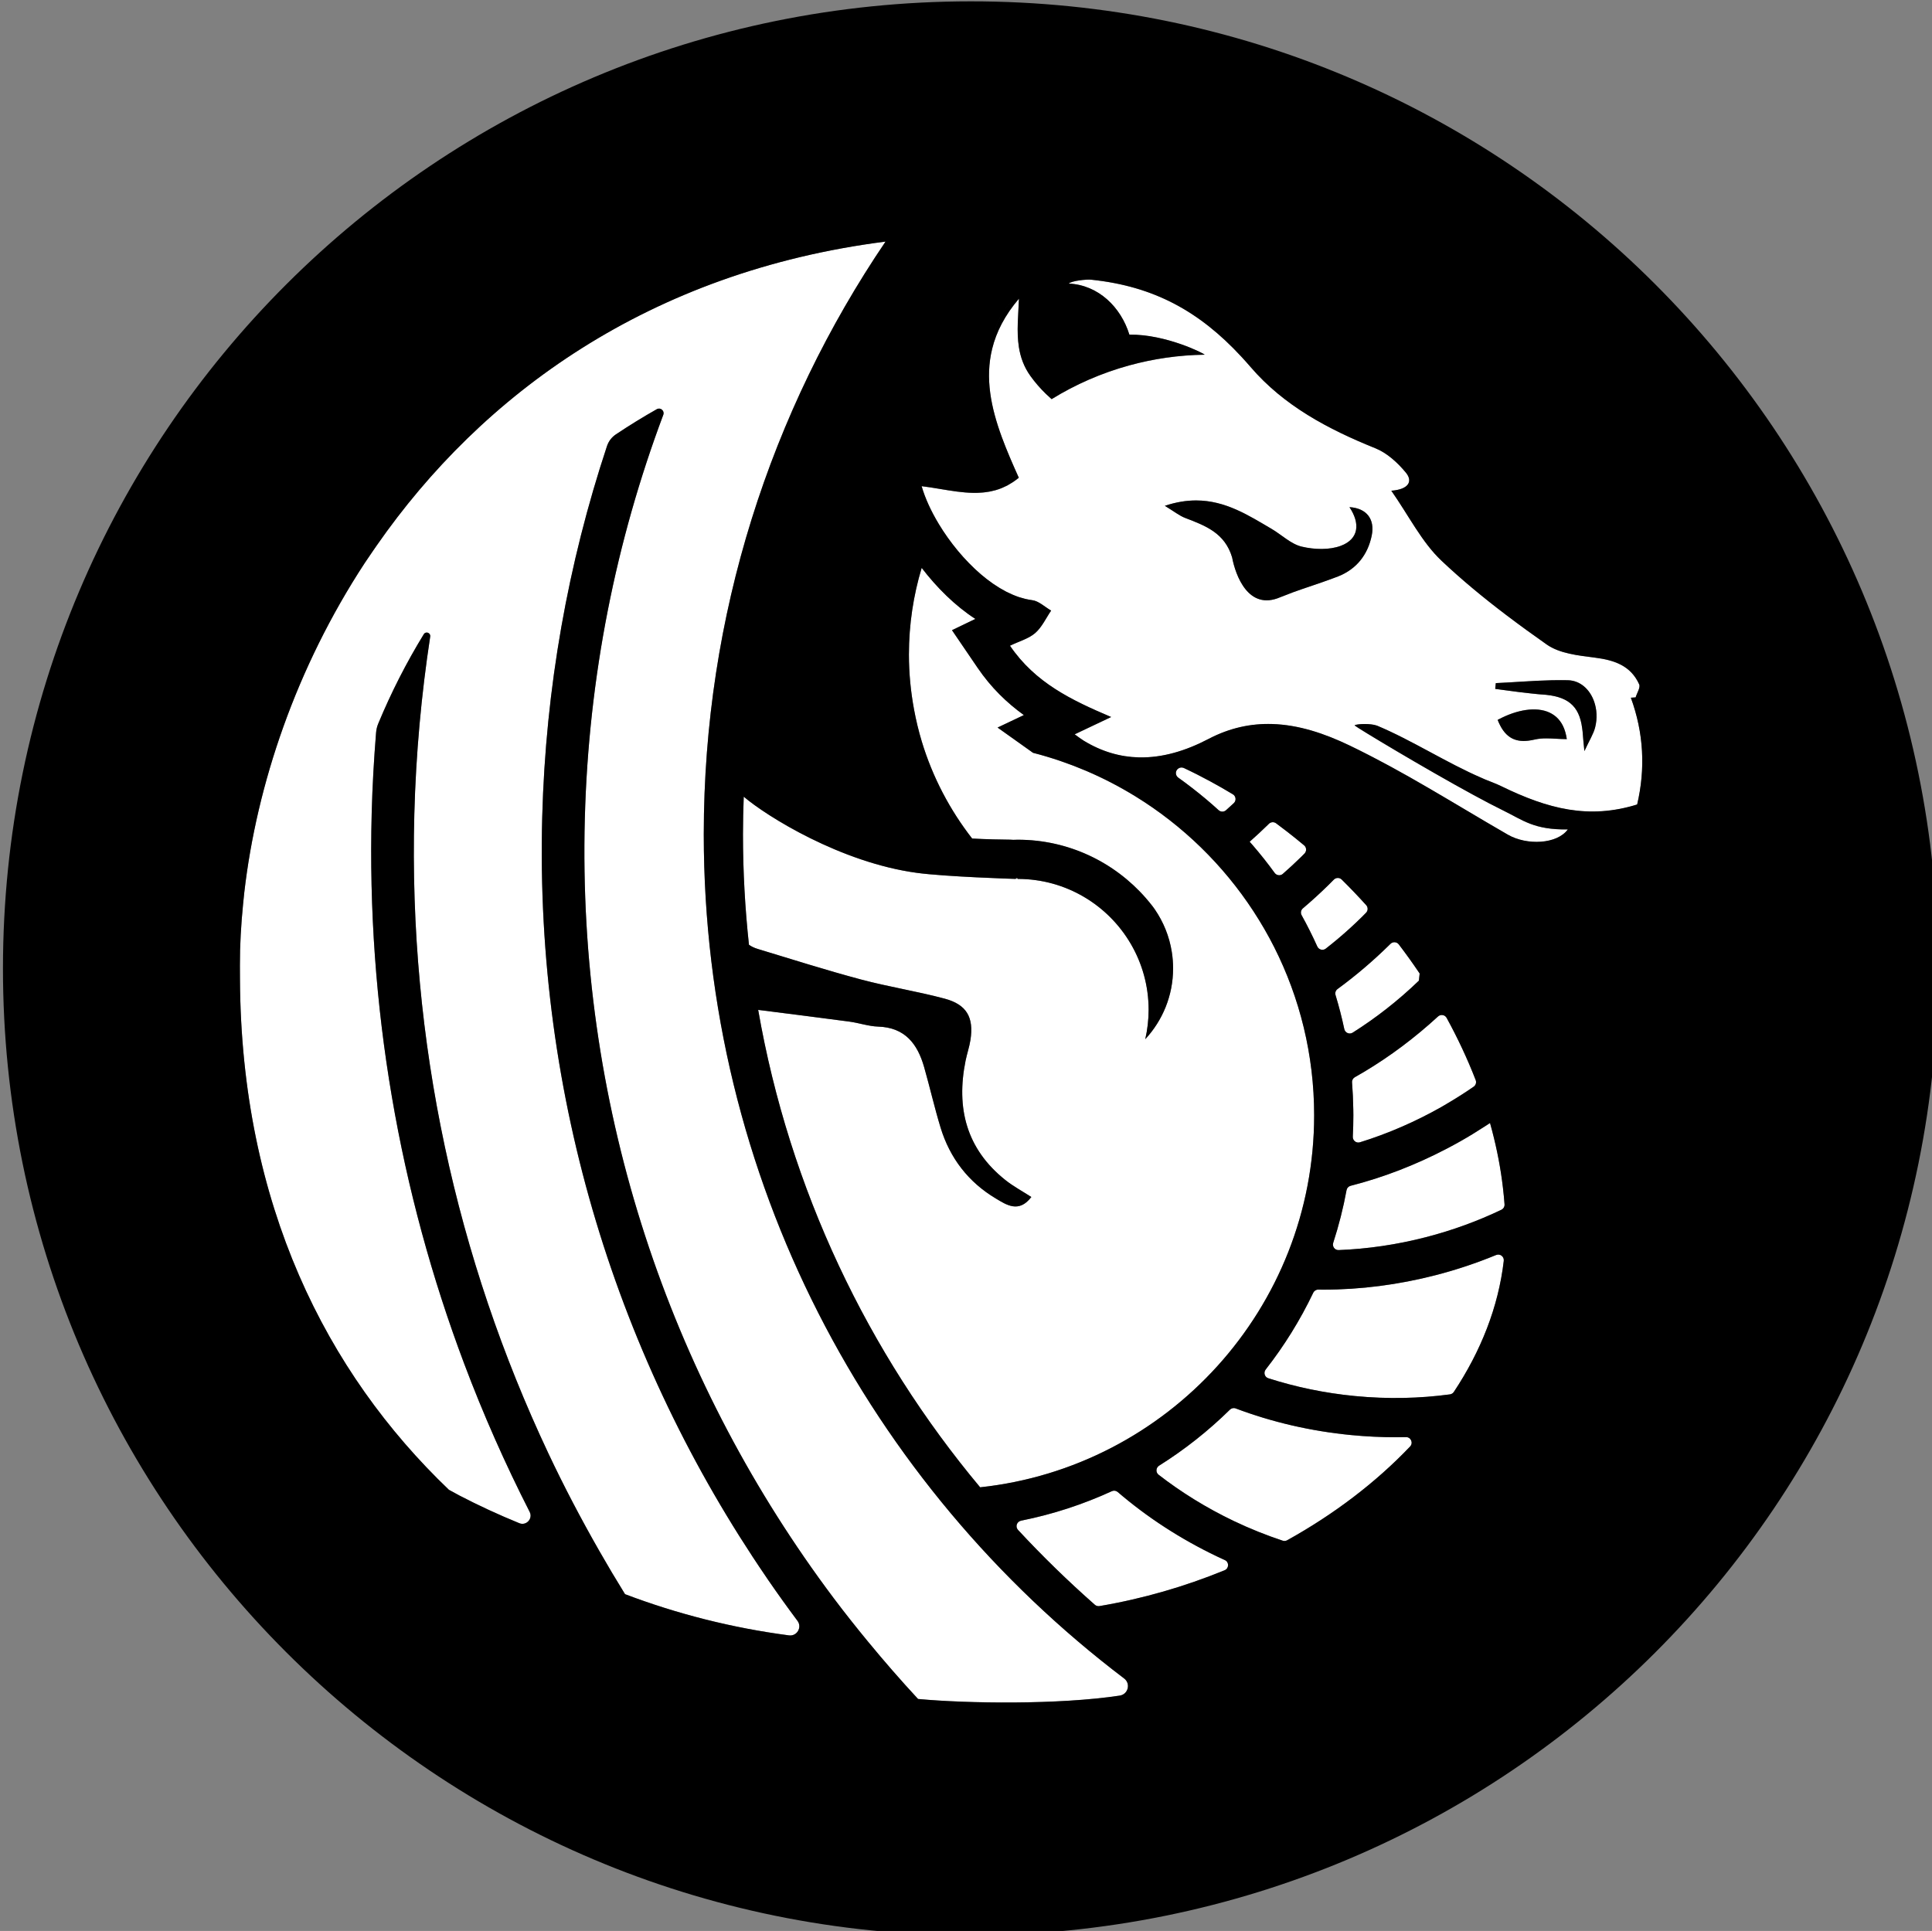 <?xml version="1.0" encoding="UTF-8" standalone="no"?>
<!-- Created with Inkscape (http://www.inkscape.org/) -->

<svg
   xmlns:dc="http://purl.org/dc/elements/1.1/"
   xmlns:cc="http://creativecommons.org/ns#"
   xmlns:rdf="http://www.w3.org/1999/02/22-rdf-syntax-ns#"
   xmlns:svg="http://www.w3.org/2000/svg"
   xmlns="http://www.w3.org/2000/svg"
   xmlns:sodipodi="http://sodipodi.sourceforge.net/DTD/sodipodi-0.dtd"
   xmlns:inkscape="http://www.inkscape.org/namespaces/inkscape"
   width="44.815mm"
   height="44.796mm"
   viewBox="0 0 44.815 44.796"
   version="1.1"
   id="svg3917"
   inkscape:version="0.92.1 r15371"
   sodipodi:docname="draco-favicon-src.svg">
  <rect x="0" y="0" width="44.815" height="44.796" fill="#808080" stroke="none"/>
  <defs
     id="defs3911" />
  <sodipodi:namedview
     id="base"
     pagecolor="#ffffff"
     bordercolor="#666666"
     borderopacity="1.0"
     inkscape:pageopacity="0.0"
     inkscape:pageshadow="2"
     inkscape:zoom="1"
     inkscape:cx="-25.0293"
     inkscape:cy="135.64829"
     inkscape:document-units="mm"
     inkscape:current-layer="layer1"
     showgrid="false"
     fit-margin-top="0"
     fit-margin-left="0"
     fit-margin-right="0"
     fit-margin-bottom="0"
     inkscape:window-width="2560"
     inkscape:window-height="1379"
     inkscape:window-x="0"
     inkscape:window-y="37"
     inkscape:window-maximized="1" />
  <g
     inkscape:label="Layer 1"
     inkscape:groupmode="layer"
     id="layer1"
     transform="translate(-82.593,-126.102)">
    <g
       transform="matrix(0.265,0,0,0.265,38.765,106.453)"
       id="g97"
       inkscape:export-xdpi="90"
       inkscape:export-ydpi="90">
      <g
         id="g83">
        <path
           d="m 226.991,147.178 c 0,-19.207 5.871,-37.068 15.911,-51.884 -20.691,2.636 -35.34,13.381 -44.535,26.598 -0.122,0.175 -0.244,0.351 -0.364,0.527 -0.234,0.333 -0.458,0.673 -0.686,1.01 -6.002,9.166 -9.456,19.382 -10.547,28.851 -0.036,0.333 -0.072,0.667 -0.103,1.002 -0.044,0.45 -0.086,0.9 -0.12,1.346 -0.068,0.914 -0.121,1.822 -0.145,2.717 -10e-4,0.03 0,0.059 0,0.09 -0.021,0.829 -0.014,1.639 -0.009,2.451 0.106,19.717 7.574,34.428 18.287,44.678 0.305,0.165 0.606,0.338 0.914,0.499 1.704,0.888 3.457,1.695 5.25,2.427 0.612,0.25 1.209,-0.399 0.909,-0.987 -2.145,-4.207 -4.066,-8.544 -5.742,-13 -5.633,-14.974 -8.533,-31.25 -8.087,-48.203 0.062,-2.354 0.195,-4.69 0.383,-7.01 0.022,-0.277 0.087,-0.549 0.194,-0.806 1.129,-2.72 2.461,-5.333 3.982,-7.817 0.174,-0.285 0.613,-0.124 0.562,0.206 -0.776,5.079 -1.25,10.258 -1.389,15.525 -0.527,19.98 3.732,38.994 11.72,55.95 1.375,2.919 2.873,5.769 4.466,8.559 0.73,1.28 1.483,2.545 2.257,3.796 4.554,1.729 9.359,2.953 14.35,3.608 0.701,0.092 1.17,-0.707 0.746,-1.273 -0.873,-1.167 -1.722,-2.352 -2.549,-3.554 -0.062,-0.089 -0.12,-0.18 -0.182,-0.27 -12.935,-18.918 -20.262,-41.914 -19.614,-66.523 0.299,-11.336 2.271,-22.242 5.668,-32.489 0.138,-0.418 0.413,-0.781 0.779,-1.027 1.165,-0.78 2.36,-1.516 3.583,-2.208 0.325,-0.184 0.7,0.142 0.569,0.492 -4.133,11.029 -6.541,22.911 -6.868,35.33 -0.652,24.733 7.023,47.786 20.466,66.471 0.438,0.608 0.88,1.211 1.33,1.809 0.967,1.288 1.97,2.548 2.992,3.791 1.411,1.715 2.868,3.39 4.379,5.016 4.304,0.404 12.331,0.513 17.654,-0.295 0.735,-0.112 0.98,-1.049 0.387,-1.498 -22.34,-16.944 -36.798,-43.766 -36.798,-73.905 z"
           id="path53"
           inkscape:connector-curvature="0"
           style="fill:#ffffff" />
        <path
           d="m 282.834,151.145 c -0.192,-0.19 -0.503,-0.184 -0.692,0.009 -0.153,0.157 -0.307,0.312 -0.464,0.466 -0.729,0.716 -1.477,1.398 -2.243,2.046 -0.176,0.149 -0.222,0.399 -0.109,0.602 0.244,0.44 0.479,0.886 0.705,1.337 0.231,0.46 0.453,0.926 0.665,1.397 0.13,0.288 0.493,0.385 0.742,0.191 0.72,-0.562 1.428,-1.155 2.12,-1.787 0.338,-0.308 0.673,-0.624 1.003,-0.949 0.137,-0.134 0.271,-0.27 0.403,-0.406 0.179,-0.183 0.184,-0.476 0.013,-0.666 -0.693,-0.765 -1.408,-1.513 -2.143,-2.24 z"
           id="path55"
           inkscape:connector-curvature="0"
           style="fill:#ffffff" />
        <path
           d="m 278.05,146.95 c -0.318,-0.247 -0.639,-0.49 -0.962,-0.729 -0.194,-0.144 -0.464,-0.12 -0.635,0.051 -0.021,0.021 -0.042,0.042 -0.063,0.062 -0.528,0.519 -1.068,1.018 -1.616,1.502 0.089,0.1 0.179,0.2 0.266,0.301 0.675,0.781 1.317,1.591 1.924,2.428 0.168,0.231 0.497,0.274 0.712,0.086 0.541,-0.473 1.074,-0.966 1.597,-1.479 0.102,-0.1 0.202,-0.201 0.301,-0.302 0.199,-0.203 0.187,-0.534 -0.031,-0.716 -0.491,-0.411 -0.989,-0.812 -1.493,-1.204 z"
           id="path57"
           inkscape:connector-curvature="0"
           style="fill:#ffffff" />
        <path
           d="m 296.346,184.015 c -1.691,0.697 -3.454,1.29 -5.275,1.76 -3.271,0.844 -6.584,1.272 -9.849,1.272 -0.145,0 -0.29,-0.002 -0.434,-0.005 -0.19,-0.004 -0.364,0.104 -0.446,0.276 -1.144,2.397 -2.544,4.649 -4.164,6.721 -0.208,0.266 -0.095,0.66 0.226,0.763 2.377,0.763 4.924,1.301 7.593,1.559 2.869,0.278 5.661,0.211 8.306,-0.145 0.141,-0.019 0.267,-0.098 0.345,-0.216 2.355,-3.551 3.899,-7.424 4.37,-11.475 0.043,-0.373 -0.326,-0.653 -0.672,-0.51 z"
           id="path59"
           inkscape:connector-curvature="0"
           style="fill:#ffffff" />
        <path
           d="m 296.001,173.148 c -0.06,-0.23 -0.123,-0.46 -0.187,-0.689 -0.145,0.097 -0.293,0.192 -0.44,0.287 -0.703,0.457 -1.422,0.899 -2.161,1.316 -0.4,0.226 -0.802,0.443 -1.206,0.654 -2.731,1.427 -5.553,2.513 -8.398,3.24 -0.182,0.047 -0.319,0.194 -0.353,0.379 -0.289,1.574 -0.681,3.113 -1.167,4.609 -0.104,0.321 0.136,0.652 0.473,0.639 2.489,-0.097 5.06,-0.463 7.649,-1.132 2.342,-0.605 4.549,-1.419 6.597,-2.397 0.181,-0.086 0.291,-0.276 0.276,-0.476 -0.036,-0.487 -0.084,-0.973 -0.141,-1.46 -0.193,-1.661 -0.511,-3.321 -0.942,-4.97 z"
           id="path61"
           inkscape:connector-curvature="0"
           style="fill:#ffffff" />
        <path
           d="m 287.828,156.822 c -0.179,-0.234 -0.524,-0.254 -0.731,-0.045 -0.044,0.044 -0.087,0.088 -0.132,0.131 -0.688,0.675 -1.393,1.319 -2.113,1.934 -0.778,0.665 -1.573,1.294 -2.383,1.886 -0.166,0.121 -0.236,0.332 -0.176,0.529 0.296,0.974 0.552,1.966 0.766,2.973 0.07,0.331 0.446,0.498 0.732,0.318 2.012,-1.269 3.965,-2.786 5.798,-4.552 0.025,-0.235 0.042,-0.39 0.067,-0.625 -0.026,-0.039 -0.053,-0.079 -0.079,-0.118 -0.558,-0.824 -1.142,-1.635 -1.749,-2.431 z"
           id="path63"
           inkscape:connector-curvature="0"
           style="fill:#ffffff" />
        <path
           d="m 288.451,199.955 c -0.29,0.008 -0.581,0.012 -0.873,0.012 -1.294,0 -2.61,-0.064 -3.911,-0.19 -3.546,-0.343 -6.957,-1.141 -10.113,-2.332 -0.176,-0.067 -0.373,-0.025 -0.507,0.107 -1.877,1.849 -3.955,3.495 -6.198,4.902 -0.286,0.179 -0.314,0.587 -0.047,0.794 1.972,1.529 4.179,2.903 6.597,4.058 1.413,0.675 2.84,1.243 4.266,1.716 0.13,0.043 0.274,0.03 0.395,-0.037 4.083,-2.267 7.752,-5.049 10.758,-8.208 0.299,-0.315 0.068,-0.833 -0.367,-0.822 z"
           id="path65"
           inkscape:connector-curvature="0"
           style="fill:#ffffff" />
        <polygon
           points=""
           id="polygon67"
           style="fill:#ffffff" />
        <path
           d="m 272.603,210.722 c -0.228,-0.103 -0.456,-0.209 -0.683,-0.317 -3.211,-1.533 -6.139,-3.447 -8.695,-5.642 -0.143,-0.123 -0.342,-0.151 -0.513,-0.072 -2.508,1.152 -5.169,2.026 -7.945,2.581 -0.374,0.075 -0.529,0.528 -0.269,0.808 2.129,2.296 4.374,4.481 6.723,6.552 0.111,0.098 0.262,0.141 0.409,0.117 3.761,-0.635 7.453,-1.703 10.951,-3.135 0.394,-0.163 0.411,-0.716 0.022,-0.892 z"
           id="path69"
           inkscape:connector-curvature="0"
           style="fill:#ffffff" />
        <path
           d="m 284.428,174.147 c 1.225,-0.38 2.453,-0.834 3.674,-1.367 1.15,-0.502 2.294,-1.068 3.423,-1.706 0.154,-0.087 0.303,-0.179 0.455,-0.268 0.83,-0.485 1.632,-0.994 2.403,-1.527 0.185,-0.128 0.259,-0.369 0.177,-0.579 -0.717,-1.85 -1.57,-3.67 -2.543,-5.446 -0.152,-0.277 -0.524,-0.333 -0.756,-0.119 -2.033,1.87 -4.203,3.491 -6.456,4.838 -0.273,0.163 -0.547,0.321 -0.823,0.476 -0.165,0.092 -0.259,0.27 -0.244,0.458 0.062,0.782 0.098,1.57 0.109,2.365 0.002,0.169 0.006,0.339 0.006,0.509 0,0.628 -0.017,1.251 -0.049,1.871 -0.018,0.337 0.301,0.595 0.624,0.495 z"
           id="path71"
           inkscape:connector-curvature="0"
           style="fill:#ffffff" />
        <path
           d="m 272.056,145.071 c 0.183,0.168 0.463,0.173 0.648,0.008 0.23,-0.205 0.458,-0.413 0.685,-0.625 0.233,-0.218 0.192,-0.603 -0.081,-0.769 -0.651,-0.394 -1.309,-0.77 -1.973,-1.13 -0.764,-0.415 -1.536,-0.807 -2.316,-1.173 -0.167,-0.078 -0.365,-0.056 -0.509,0.058 -0.003,0.002 -0.005,0.004 -0.008,0.006 -0.256,0.202 -0.243,0.59 0.023,0.779 0.421,0.298 0.833,0.608 1.241,0.924 0.788,0.61 1.554,1.25 2.29,1.922 z"
           id="path73"
           inkscape:connector-curvature="0"
           style="fill:#ffffff" />
        <path
           d="m 246.066,123.862 c -0.724,2.402 -1.117,4.947 -1.117,7.585 0,1.64 0.158,3.242 0.446,4.799 0.177,0.958 0.403,1.899 0.681,2.818 v 0 c 0.944,3.117 2.454,5.985 4.408,8.492 0.609,0.032 1.234,0.057 1.874,0.073 0.479,0.013 0.964,0.022 1.461,0.026 0.089,0.001 0.177,0.007 0.264,0.014 0.131,-0.003 0.261,-0.01 0.392,-0.01 4.463,0 8.471,1.977 11.202,5.098 0.217,0.248 0.427,0.503 0.628,0.765 0.059,0.08 0.116,0.161 0.172,0.242 0.751,1.094 1.27,2.36 1.484,3.727 0.073,0.465 0.112,0.941 0.112,1.427 0,2.397 -0.926,4.576 -2.437,6.205 0.19,-0.828 0.294,-1.69 0.294,-2.576 0,-2.098 -0.567,-4.062 -1.551,-5.753 -1.984,-3.409 -5.675,-5.703 -9.905,-5.703 -0.075,0 -0.15,0.004 -0.225,0.006 0.004,-0.002 0.008,-0.004 0.012,-0.007 -0.157,-0.001 -6.121,-0.192 -8.607,-0.528 -6.688,-0.905 -13.173,-4.969 -15.164,-6.669 -0.04,1.091 -0.067,2.185 -0.067,3.285 0,3.269 0.18,6.497 0.524,9.677 0.21,0.153 0.465,0.275 0.769,0.367 3.002,0.909 5.993,1.861 9.022,2.67 2.423,0.647 4.916,1.032 7.339,1.681 1.933,0.517 2.56,1.644 2.261,3.6 -0.095,0.618 -0.305,1.218 -0.43,1.832 -0.839,4.144 0.068,7.721 3.475,10.441 0.692,0.553 1.487,0.977 2.282,1.491 -1.093,1.448 -2.205,0.67 -3.104,0.135 -2.396,-1.426 -4.028,-3.537 -4.843,-6.215 -0.532,-1.747 -0.937,-3.531 -1.437,-5.288 -0.578,-2.029 -1.668,-3.472 -4.023,-3.549 -0.847,-0.028 -1.682,-0.324 -2.53,-0.438 -2.647,-0.353 -5.3,-0.685 -7.974,-1.025 2.741,15.716 9.602,30.034 19.429,41.794 16.413,-1.763 29.237,-15.696 29.237,-32.57 0,-5.29 -1.262,-10.289 -3.498,-14.717 -0.547,-1.084 -1.156,-2.132 -1.816,-3.143 -2.653,-4.064 -6.185,-7.502 -10.32,-10.05 -1.369,-0.843 -2.803,-1.589 -4.295,-2.227 -0.019,-0.008 -0.037,-0.016 -0.056,-0.024 -0.341,-0.145 -0.685,-0.284 -1.032,-0.418 -0.042,-0.016 -0.084,-0.032 -0.126,-0.048 -0.345,-0.131 -0.692,-0.257 -1.043,-0.377 -0.025,-0.009 -0.05,-0.018 -0.075,-0.026 -0.769,-0.261 -1.551,-0.495 -2.345,-0.699 l -3.106,-2.211 2.302,-1.092 c -1.496,-1.08 -2.869,-2.404 -4.049,-4.138 l -2.243,-3.294 2.045,-0.985 c -1.781,-1.158 -3.382,-2.755 -4.697,-4.47 z"
           id="path75"
           inkscape:connector-curvature="0"
           style="fill:#ffffff" />
        <path
           d="m 308.144,135.232 c 0.209,-0.014 0.209,-0.014 0.418,-0.028 0.115,-0.386 0.436,-0.864 0.311,-1.142 -0.742,-1.646 -2.184,-2.123 -3.885,-2.34 -1.44,-0.183 -3.084,-0.358 -4.207,-1.147 -1.198,-0.842 -2.389,-1.703 -3.559,-2.592 -1.963,-1.49 -3.868,-3.057 -5.65,-4.741 -1.729,-1.633 -2.845,-3.914 -4.395,-6.131 1.481,-0.105 1.918,-0.798 1.28,-1.576 -0.713,-0.869 -1.651,-1.728 -2.673,-2.14 -4.129,-1.662 -8.022,-3.724 -10.933,-7.123 -0.269,-0.314 -0.543,-0.618 -0.82,-0.917 -3.64,-3.927 -7.615,-6.138 -13.085,-6.713 -0.5,-0.053 -1.762,0.099 -2.005,0.335 2.61,0.122 4.569,2.073 5.308,4.471 3.222,-0.043 6.59,1.677 6.586,1.756 -2.279,0.031 -4.485,0.357 -6.588,0.933 -2.427,0.665 -4.714,1.667 -6.805,2.957 -0.168,-0.147 -0.334,-0.299 -0.495,-0.455 -0.485,-0.47 -0.937,-0.986 -1.35,-1.558 -0.587,-0.815 -0.882,-1.668 -1.02,-2.543 -0.217,-1.377 -0.044,-2.809 0.005,-4.24 v 0 c -1.245,1.459 -1.98,2.916 -2.341,4.373 v 10e-4 0 c -0.642,2.59 -0.103,5.18 0.851,7.775 v 0 c 0.1,0.272 0.206,0.545 0.314,0.817 0.031,0.077 0.063,0.155 0.094,0.232 0.08,0.198 0.162,0.397 0.245,0.595 0.037,0.087 0.074,0.175 0.111,0.263 0.085,0.2 0.172,0.399 0.259,0.599 0.032,0.073 0.063,0.146 0.096,0.219 0.118,0.267 0.237,0.535 0.358,0.803 -0.146,0.122 -0.294,0.23 -0.443,0.332 -0.034,0.024 -0.069,0.047 -0.103,0.07 -0.073,0.048 -0.147,0.088 -0.22,0.132 -0.073,0.044 -0.146,0.092 -0.22,0.132 -0.019,0.01 -0.039,0.019 -0.058,0.029 -0.133,0.069 -0.267,0.13 -0.401,0.186 -0.037,0.015 -0.074,0.031 -0.111,0.046 -0.145,0.057 -0.292,0.107 -0.439,0.15 -0.036,0.011 -0.072,0.019 -0.108,0.029 -0.06,0.016 -0.121,0.029 -0.182,0.043 -0.061,0.014 -0.121,0.031 -0.182,0.043 -0.043,0.009 -0.085,0.018 -0.128,0.026 -0.142,0.025 -0.284,0.046 -0.427,0.061 -0.053,0.006 -0.106,0.01 -0.159,0.015 -0.105,0.009 -0.211,0.016 -0.317,0.02 -0.053,0.002 -0.106,0.006 -0.159,0.007 -0.117,0.003 -0.234,0.003 -0.351,10e-4 -0.462,-0.008 -0.928,-0.051 -1.396,-0.111 -1.029,-0.133 -2.069,-0.349 -3.101,-0.473 0.298,1.041 0.821,2.182 1.502,3.311 v 0 c 0.482,0.799 1.044,1.591 1.663,2.337 0.002,0.003 0.004,0.005 0.006,0.008 0.149,0.18 0.302,0.356 0.458,0.53 0.007,0.007 0.013,0.015 0.02,0.022 0,0 0,0 0,0 0.157,0.175 0.317,0.346 0.48,0.513 0.008,0.008 0.015,0.015 0.023,0.023 0.074,0.076 0.15,0.148 0.226,0.222 0.078,0.077 0.156,0.156 0.235,0.231 0,0 0,0 0,0 0.018,0.017 0.036,0.035 0.055,0.053 0,0 0,0 0,0 0.05,0.047 0.101,0.09 0.151,0.136 0.114,0.104 0.228,0.21 0.344,0.309 0.013,0.011 0.027,0.022 0.04,0.034 0,0 0,0 0,0 0,0 -0.001,-10e-4 -0.001,-10e-4 0.004,0.003 0.008,0.006 0.012,0.01 0.147,0.125 0.296,0.246 0.446,0.364 0.03,0.023 0.059,0.047 0.089,0.069 0.166,0.128 0.334,0.251 0.503,0.368 0.017,0.012 0.034,0.022 0.051,0.034 0.152,0.104 0.304,0.202 0.457,0.296 0.037,0.023 0.074,0.046 0.112,0.068 0.144,0.086 0.289,0.167 0.435,0.245 0.024,0.013 0.048,0.028 0.073,0.041 0.016,0.008 0.032,0.015 0.048,0.024 v 0 c 0.021,0.011 0.041,0.019 0.062,0.029 0.134,0.067 0.268,0.131 0.402,0.19 0.042,0.018 0.084,0.037 0.126,0.054 0.17,0.071 0.34,0.137 0.51,0.194 0.011,0.003 0.021,0.006 0.032,0.01 0.16,0.052 0.32,0.096 0.48,0.135 0.043,0.011 0.087,0.021 0.13,0.03 0.17,0.037 0.34,0.07 0.509,0.091 0.581,0.072 1.106,0.596 1.657,0.911 -0.453,0.665 -0.804,1.448 -1.39,1.962 -0.564,0.494 -1.372,0.709 -2.213,1.114 2.216,3.254 5.392,4.768 8.858,6.241 -1.026,0.487 -2.051,0.973 -3.194,1.515 0.328,0.234 0.541,0.405 0.771,0.546 1.609,0.986 3.23,1.435 4.841,1.474 2.071,0.05 4.124,-0.579 6.11,-1.618 1.885,-0.986 3.74,-1.356 5.555,-1.303 2.334,0.068 4.601,0.833 6.784,1.879 0.538,0.258 1.071,0.525 1.602,0.797 0.153,0.078 0.306,0.158 0.459,0.237 0.348,0.181 0.694,0.365 1.04,0.551 0.056,0.03 0.113,0.059 0.169,0.09 0,0 0,0 0.001,0 0.134,0.072 0.268,0.144 0.402,0.217 0,0 0.001,0 0.002,10e-4 0,0 10e-4,0 0.002,0.001 0.513,0.28 1.024,0.563 1.533,0.851 0.109,0.061 0.217,0.124 0.325,0.186 0.416,0.237 0.831,0.475 1.245,0.716 0.173,0.101 0.347,0.201 0.52,0.303 0.383,0.224 0.766,0.448 1.148,0.674 0.141,0.083 0.282,0.166 0.422,0.249 0.33,0.195 0.661,0.391 0.991,0.587 0.091,0.054 0.182,0.108 0.273,0.162 1.238,0.734 2.475,1.468 3.721,2.186 1.663,0.958 4.315,0.838 5.25,-0.461 -2.952,0.046 -3.914,-0.804 -5.628,-1.643 -0.751,-0.368 -1.648,-0.839 -2.615,-1.364 -4.372,-2.377 -10.18,-5.879 -10.421,-6.095 0.06,-0.112 1.059,-0.182 1.689,-0.055 0.105,0.021 0.201,0.046 0.279,0.079 v 0 c 3.067,1.284 6.11,3.268 9.178,4.586 0.003,0.001 0.006,0.003 0.009,0.004 0.083,0.036 0.166,0.076 0.249,0.111 0.474,0.198 0.961,0.367 1.423,0.592 4.123,2.016 7.685,2.919 11.907,1.608 0.732,-3.134 0.574,-6.272 -0.553,-9.352 z m -22.686,-14.193 c -0.343,1.674 -1.331,2.924 -2.921,3.561 -0.172,0.069 -0.348,0.129 -0.522,0.195 -1.135,0.426 -2.298,0.785 -3.437,1.199 -0.13,0.047 -0.258,0.101 -0.387,0.15 -0.249,0.094 -0.499,0.186 -0.745,0.288 v 0 c -2.777,1.196 -3.904,-1.893 -4.207,-3.491 v 0 c -0.638,-2.137 -2.333,-2.773 -4.106,-3.451 l -0.002,-10e-4 c -0.51,-0.195 -0.955,-0.561 -1.781,-1.061 0.994,-0.333 1.907,-0.473 2.758,-0.47 2.555,0.009 4.561,1.299 6.588,2.491 0.886,0.521 1.691,1.328 2.64,1.553 0.544,0.129 1.146,0.207 1.739,0.203 0.593,-0.003 1.177,-0.087 1.688,-0.279 1.571,-0.592 1.705,-1.95 0.747,-3.382 1.499,0.089 2.244,1.048 1.948,2.495 z m 17.076,17.813 c -0.608,0 -1.211,-0.066 -1.792,-0.066 -0.348,0 -0.688,0.025 -1.016,0.102 -0.095,0.022 -0.187,0.041 -0.278,0.058 -0.031,0.006 -0.06,0.009 -0.091,0.014 -0.029,0.005 -0.058,0.009 -0.086,0.013 -0.029,0.004 -0.058,0.009 -0.087,0.013 -0.037,0.005 -0.074,0.007 -0.11,0.011 -0.047,0.004 -0.095,0.008 -0.141,0.011 -0.04,0.002 -0.078,0.003 -0.117,0.004 -0.041,0.001 -0.081,0.001 -0.122,0 -0.041,-0.001 -0.081,-0.003 -0.12,-0.006 -0.035,-0.002 -0.07,-0.006 -0.105,-0.009 -0.042,-0.004 -0.083,-0.01 -0.124,-0.016 -0.029,-0.005 -0.058,-0.011 -0.087,-0.017 -0.022,-0.005 -0.043,-0.01 -0.065,-0.015 -0.022,-0.005 -0.043,-0.009 -0.065,-0.015 -0.022,-0.006 -0.043,-0.013 -0.064,-0.02 -0.048,-0.014 -0.095,-0.029 -0.141,-0.047 -0.003,-10e-4 -0.007,-0.003 -0.01,-0.004 -0.239,-0.094 -0.456,-0.236 -0.652,-0.427 -0.006,-0.006 -0.012,-0.011 -0.018,-0.017 -0.044,-0.044 -0.087,-0.091 -0.13,-0.14 -0.007,-0.009 -0.015,-0.017 -0.022,-0.025 -0.042,-0.05 -0.082,-0.103 -0.122,-0.158 -0.007,-0.009 -0.013,-0.018 -0.02,-0.028 -0.04,-0.057 -0.079,-0.117 -0.117,-0.179 -0.005,-0.007 -0.009,-0.015 -0.014,-0.023 -0.02,-0.033 -0.038,-0.069 -0.057,-0.103 -0.005,-0.008 -0.009,-0.017 -0.014,-0.025 -0.015,-0.027 -0.031,-0.052 -0.045,-0.081 v 0 0 c -0.039,-0.075 -0.076,-0.151 -0.113,-0.232 -0.025,-0.055 -0.048,-0.113 -0.072,-0.171 -0.012,-0.03 -0.025,-0.057 -0.037,-0.087 0.132,-0.072 0.266,-0.138 0.4,-0.202 1.578,-0.761 3.245,-0.984 4.366,-0.317 0.531,0.316 0.939,0.829 1.155,1.583 0.057,0.192 0.103,0.396 0.133,0.621 0,0 0,0 0,0 z m 2.48,-1.017 c -0.148,0.576 -0.491,1.101 -0.937,2.066 v 0 c -0.076,-0.794 -0.117,-1.105 -0.133,-1.418 -0.011,-0.216 -0.038,-0.406 -0.064,-0.599 -0.262,-1.995 -1.301,-2.813 -3.562,-2.943 -0.088,-0.005 -0.181,-0.013 -0.279,-0.023 v 0 c -0.223,-0.016 -0.445,-0.046 -0.667,-0.069 -0.705,-0.073 -1.409,-0.165 -2.112,-0.262 -0.151,-0.021 -0.303,-0.04 -0.454,-0.06 -0.178,-0.024 -0.356,-0.049 -0.534,-0.071 0.017,-0.169 0.034,-0.337 0.051,-0.506 0.338,-0.015 0.675,-0.034 1.013,-0.053 0,0 10e-4,0 10e-4,0 0.477,-0.028 0.955,-0.057 1.432,-0.086 0.336,-0.02 0.673,-0.039 1.009,-0.056 0.099,-0.005 0.197,-0.01 0.296,-0.015 0.379,-0.018 0.757,-0.031 1.136,-0.04 0.073,-0.002 0.146,-0.002 0.219,-0.003 0.402,-0.007 0.803,-0.009 1.205,0.001 1.084,0.026 1.916,0.798 2.291,1.855 0.24,0.682 0.294,1.48 0.089,2.282 z"
           id="path77"
           inkscape:connector-curvature="0"
           style="fill:#ffffff" />
        <path
           d="m 254.337,100.128 c -1.172,1.021 -1.947,2.482 -2.071,4.127 0.124,-1.646 0.898,-3.106 2.071,-4.127 z"
           id="path79"
           inkscape:connector-curvature="0"
           style="fill:#ffffff" />
        <path
           d="m 254.419,151 c -0.052,0.03 -0.105,0.059 -0.157,0.09 0.071,0 0.141,0.001 0.213,0.001 z"
           id="path81"
           inkscape:connector-curvature="0"
           style="fill:#ffffff" />
      </g>
      <g
         id="g95">
        <path
           d="m 302.403,138.231 c -0.216,-0.754 -0.625,-1.267 -1.155,-1.583 -1.122,-0.667 -2.788,-0.444 -4.366,0.317 -0.134,0.065 -0.268,0.13 -0.4,0.202 0.012,0.031 0.025,0.058 0.037,0.087 0.024,0.058 0.047,0.117 0.072,0.171 0.037,0.081 0.074,0.158 0.113,0.232 v 0 0 c 0.015,0.028 0.03,0.054 0.045,0.081 0.005,0.008 0.009,0.017 0.014,0.025 0.019,0.034 0.038,0.07 0.057,0.103 0.004,0.008 0.009,0.016 0.014,0.023 0.038,0.063 0.077,0.122 0.117,0.179 0.007,0.009 0.013,0.019 0.02,0.028 0.04,0.055 0.08,0.108 0.122,0.158 0.007,0.009 0.015,0.017 0.022,0.025 0.042,0.049 0.085,0.096 0.13,0.14 0.006,0.006 0.012,0.011 0.018,0.017 0.197,0.191 0.413,0.333 0.652,0.427 0.004,0.001 0.007,0.003 0.01,0.004 0.046,0.018 0.093,0.032 0.141,0.047 0.021,0.007 0.042,0.014 0.064,0.02 0.021,0.006 0.043,0.01 0.065,0.015 0.022,0.005 0.043,0.01 0.065,0.015 0.029,0.006 0.058,0.012 0.087,0.017 0.041,0.007 0.082,0.012 0.124,0.016 0.035,0.004 0.07,0.007 0.105,0.009 0.04,0.003 0.08,0.005 0.12,0.006 0.04,0.001 0.081,0.001 0.122,0 0.039,-0.001 0.078,-0.001 0.117,-0.004 0.046,-0.003 0.093,-0.007 0.141,-0.011 0.036,-0.004 0.073,-0.006 0.11,-0.011 0.028,-0.003 0.058,-0.008 0.087,-0.013 0.029,-0.004 0.057,-0.008 0.086,-0.013 0.03,-0.005 0.06,-0.009 0.091,-0.014 0.091,-0.017 0.183,-0.036 0.278,-0.058 0.328,-0.077 0.668,-0.102 1.016,-0.102 0.581,-0.001 1.184,0.066 1.792,0.066 v 0 c 0,0 0,-0.001 0,-0.001 -0.032,-0.224 -0.078,-0.428 -0.133,-0.62 z"
           id="path85"
           inkscape:connector-curvature="0" />
        <path
           d="m 250.357,74.265 c -46.825,0.021 -84.679,37.835 -84.709,84.619 -0.03,46.757 37.87,84.686 84.624,84.69 46.965,0.003 84.781,-37.784 84.755,-84.692 -0.026,-46.845 -37.842,-84.638 -84.67,-84.617 z m -8.988,143.598 c -1.022,-1.243 -2.025,-2.503 -2.992,-3.791 -0.45,-0.598 -0.892,-1.202 -1.33,-1.809 -13.443,-18.686 -21.118,-41.738 -20.466,-66.471 0.327,-12.419 2.734,-24.301 6.868,-35.33 0.131,-0.35 -0.244,-0.677 -0.569,-0.492 -1.223,0.693 -2.418,1.429 -3.583,2.208 -0.366,0.245 -0.641,0.608 -0.779,1.027 -3.398,10.247 -5.37,21.153 -5.668,32.489 -0.648,24.609 6.679,47.605 19.614,66.523 0.062,0.089 0.12,0.18 0.182,0.27 0.827,1.202 1.677,2.386 2.549,3.554 0.423,0.566 -0.046,1.365 -0.746,1.273 -4.991,-0.656 -9.796,-1.879 -14.35,-3.608 -0.774,-1.251 -1.527,-2.517 -2.257,-3.796 -1.593,-2.79 -3.091,-5.64 -4.466,-8.559 -7.989,-16.956 -12.247,-35.969 -11.72,-55.95 0.139,-5.267 0.613,-10.447 1.389,-15.525 0.05,-0.33 -0.388,-0.491 -0.562,-0.206 -1.521,2.484 -2.853,5.097 -3.982,7.817 -0.107,0.257 -0.172,0.529 -0.194,0.806 -0.188,2.32 -0.321,4.655 -0.383,7.01 -0.447,16.953 2.454,33.229 8.087,48.203 1.676,4.455 3.597,8.793 5.742,13 0.3,0.589 -0.297,1.237 -0.909,0.987 -1.793,-0.732 -3.545,-1.54 -5.25,-2.427 -0.308,-0.161 -0.608,-0.333 -0.914,-0.499 -10.713,-10.25 -18.181,-24.961 -18.287,-44.678 -0.005,-0.812 -0.011,-1.622 0.009,-2.451 0.001,-0.03 0,-0.059 0,-0.09 0.024,-0.895 0.076,-1.803 0.145,-2.717 0.034,-0.446 0.076,-0.896 0.12,-1.346 0.031,-0.335 0.067,-0.669 0.103,-1.002 1.092,-9.469 4.545,-19.686 10.547,-28.851 0.228,-0.338 0.452,-0.677 0.686,-1.01 0.12,-0.176 0.242,-0.352 0.364,-0.527 9.195,-13.216 23.844,-23.962 44.535,-26.598 -10.04,14.817 -15.911,32.678 -15.911,51.884 0,30.139 14.458,56.961 36.798,73.908 0.593,0.45 0.348,1.386 -0.387,1.498 -5.323,0.808 -13.35,0.699 -17.654,0.295 -1.51,-1.629 -2.968,-3.304 -4.379,-5.019 z m 9.394,-89.533 -2.045,0.985 2.243,3.294 c 1.181,1.734 2.553,3.058 4.049,4.138 l -2.302,1.092 3.106,2.211 c 0.794,0.204 1.575,0.438 2.345,0.699 0.025,0.008 0.05,0.017 0.075,0.026 0.35,0.12 0.698,0.246 1.043,0.377 0.042,0.016 0.084,0.032 0.126,0.048 0.347,0.134 0.691,0.273 1.032,0.418 0.019,0.008 0.037,0.016 0.056,0.024 1.492,0.638 2.926,1.384 4.295,2.227 4.136,2.548 7.667,5.987 10.32,10.05 0.66,1.011 1.269,2.059 1.816,3.143 2.236,4.428 3.498,9.427 3.498,14.717 0,16.874 -12.824,30.807 -29.237,32.57 -9.827,-11.761 -16.688,-26.078 -19.429,-41.794 2.674,0.34 5.327,0.672 7.974,1.025 0.848,0.113 1.683,0.41 2.53,0.438 2.355,0.076 3.445,1.52 4.023,3.549 0.501,1.757 0.906,3.541 1.437,5.288 0.815,2.678 2.447,4.789 4.843,6.215 0.899,0.535 2.01,1.313 3.104,-0.135 -0.795,-0.514 -1.59,-0.938 -2.282,-1.491 -3.407,-2.721 -4.314,-6.298 -3.475,-10.441 0.125,-0.615 0.335,-1.214 0.43,-1.832 0.299,-1.957 -0.328,-3.083 -2.261,-3.6 -2.423,-0.649 -4.916,-1.033 -7.339,-1.681 -3.029,-0.809 -6.02,-1.76 -9.022,-2.67 -0.304,-0.092 -0.558,-0.214 -0.769,-0.367 -0.344,-3.179 -0.524,-6.407 -0.524,-9.677 0,-1.1 0.027,-2.194 0.067,-3.285 1.991,1.701 8.476,5.764 15.164,6.669 2.486,0.336 8.45,0.528 8.607,0.528 0.052,-0.031 0.105,-0.06 0.157,-0.09 l 0.056,0.092 c 4.229,0 7.92,2.293 9.905,5.703 0.984,1.691 1.551,3.655 1.551,5.753 0,0.886 -0.104,1.748 -0.294,2.576 1.511,-1.628 2.437,-3.808 2.437,-6.205 0,-0.485 -0.039,-0.962 -0.112,-1.427 -0.214,-1.367 -0.733,-2.633 -1.484,-3.727 -0.056,-0.082 -0.114,-0.163 -0.172,-0.242 -0.201,-0.262 -0.411,-0.517 -0.628,-0.765 -2.731,-3.121 -6.739,-5.098 -11.202,-5.098 -0.131,0 -0.261,0.007 -0.392,0.01 -0.088,-0.007 -0.176,-0.013 -0.264,-0.014 -0.496,-0.004 -0.981,-0.013 -1.461,-0.026 -0.64,-0.017 -1.264,-0.041 -1.874,-0.073 -1.953,-2.507 -3.464,-5.376 -4.408,-8.492 v 0 c -0.278,-0.919 -0.504,-1.86 -0.681,-2.818 -0.288,-1.557 -0.446,-3.159 -0.446,-4.799 0,-2.638 0.393,-5.183 1.117,-7.585 1.315,1.716 2.916,3.313 4.697,4.469 z m 17.738,13.115 c 0.003,-0.002 0.005,-0.004 0.008,-0.006 0.145,-0.114 0.343,-0.136 0.509,-0.058 0.78,0.366 1.552,0.759 2.316,1.173 0.664,0.36 1.322,0.736 1.973,1.13 0.273,0.166 0.314,0.551 0.081,0.769 -0.227,0.212 -0.455,0.42 -0.685,0.625 -0.185,0.165 -0.465,0.16 -0.648,-0.008 -0.736,-0.673 -1.501,-1.312 -2.29,-1.923 -0.408,-0.316 -0.819,-0.626 -1.241,-0.924 -0.266,-0.187 -0.279,-0.576 -0.023,-0.778 z m 18.464,15.463 c 0.044,-0.043 0.088,-0.087 0.132,-0.131 0.207,-0.209 0.553,-0.189 0.731,0.045 0.607,0.796 1.191,1.607 1.748,2.433 0.027,0.039 0.053,0.079 0.079,0.118 -0.025,0.235 -0.042,0.39 -0.067,0.625 -1.833,1.766 -3.787,3.283 -5.798,4.552 -0.286,0.18 -0.661,0.013 -0.732,-0.318 -0.214,-1.007 -0.47,-1.999 -0.766,-2.973 -0.06,-0.197 0.01,-0.408 0.176,-0.529 0.81,-0.592 1.605,-1.222 2.383,-1.886 0.721,-0.617 1.426,-1.261 2.114,-1.936 z m -20.163,46.341 c -0.266,-0.207 -0.238,-0.615 0.047,-0.794 2.242,-1.407 4.32,-3.053 6.198,-4.902 0.134,-0.132 0.33,-0.174 0.507,-0.107 3.156,1.192 6.567,1.99 10.113,2.332 1.301,0.126 2.617,0.19 3.911,0.19 0.292,0 0.583,-0.004 0.873,-0.012 0.435,-0.011 0.667,0.507 0.367,0.822 -3.006,3.159 -6.675,5.941 -10.758,8.208 -0.121,0.067 -0.264,0.081 -0.395,0.037 -1.427,-0.474 -2.853,-1.042 -4.266,-1.716 -2.418,-1.155 -4.625,-2.529 -6.597,-4.058 z m 5.779,8.364 c -3.498,1.432 -7.19,2.5 -10.951,3.135 -0.147,0.025 -0.297,-0.018 -0.409,-0.117 -2.348,-2.071 -4.594,-4.257 -6.723,-6.552 -0.26,-0.28 -0.105,-0.733 0.269,-0.808 2.775,-0.555 5.437,-1.429 7.945,-2.581 0.171,-0.079 0.37,-0.051 0.513,0.072 2.555,2.195 5.484,4.109 8.695,5.642 0.227,0.108 0.455,0.214 0.683,0.317 0.389,0.177 0.372,0.73 -0.022,0.892 z m 11.416,-15.252 c -2.669,-0.258 -5.215,-0.795 -7.593,-1.559 -0.322,-0.103 -0.434,-0.497 -0.226,-0.763 1.621,-2.072 3.02,-4.324 4.164,-6.721 0.082,-0.172 0.255,-0.28 0.446,-0.276 0.144,0.003 0.288,0.005 0.434,0.005 3.265,0 6.578,-0.428 9.849,-1.272 1.821,-0.47 3.583,-1.063 5.275,-1.76 0.347,-0.143 0.715,0.137 0.672,0.509 -0.471,4.052 -2.015,7.925 -4.37,11.475 -0.078,0.118 -0.204,0.197 -0.345,0.216 -2.645,0.357 -5.437,0.424 -8.306,0.146 z m 12.812,-16.307 c -2.047,0.978 -4.255,1.793 -6.597,2.397 -2.59,0.669 -5.16,1.035 -7.649,1.132 -0.337,0.013 -0.578,-0.318 -0.473,-0.639 0.486,-1.496 0.878,-3.035 1.167,-4.609 0.034,-0.185 0.171,-0.332 0.353,-0.379 2.844,-0.726 5.666,-1.812 8.398,-3.24 0.404,-0.211 0.807,-0.428 1.206,-0.654 0.739,-0.418 1.457,-0.859 2.161,-1.316 0.147,-0.096 0.295,-0.19 0.44,-0.287 0.064,0.229 0.127,0.459 0.187,0.689 0.431,1.649 0.749,3.309 0.943,4.97 0.057,0.487 0.105,0.973 0.141,1.46 0.014,0.199 -0.096,0.389 -0.277,0.476 z m -2.427,-10.774 c -0.771,0.533 -1.573,1.042 -2.403,1.527 -0.152,0.089 -0.301,0.181 -0.455,0.268 -1.129,0.638 -2.273,1.205 -3.423,1.706 -1.221,0.533 -2.448,0.987 -3.674,1.367 -0.323,0.1 -0.642,-0.158 -0.624,-0.496 0.032,-0.62 0.049,-1.243 0.049,-1.871 0,-0.17 -0.004,-0.339 -0.006,-0.509 -0.011,-0.795 -0.048,-1.583 -0.109,-2.365 -0.015,-0.188 0.08,-0.366 0.244,-0.458 0.275,-0.154 0.55,-0.312 0.823,-0.476 2.252,-1.347 4.422,-2.968 6.456,-4.838 0.232,-0.214 0.605,-0.158 0.756,0.119 0.973,1.776 1.826,3.597 2.543,5.446 0.082,0.211 0.009,0.452 -0.177,0.58 z m -9.419,-15.227 c -0.133,0.136 -0.267,0.272 -0.403,0.406 -0.33,0.324 -0.665,0.64 -1.003,0.949 -0.692,0.631 -1.4,1.225 -2.12,1.787 -0.249,0.194 -0.612,0.097 -0.742,-0.191 -0.212,-0.471 -0.434,-0.937 -0.665,-1.397 -0.226,-0.451 -0.461,-0.897 -0.705,-1.337 -0.112,-0.202 -0.067,-0.452 0.109,-0.602 0.765,-0.648 1.514,-1.33 2.243,-2.046 0.157,-0.154 0.311,-0.31 0.464,-0.466 0.189,-0.193 0.499,-0.199 0.692,-0.009 0.735,0.726 1.45,1.474 2.143,2.242 0.172,0.188 0.166,0.481 -0.013,0.664 z m -5.389,-5.184 c -0.099,0.101 -0.199,0.202 -0.301,0.302 -0.523,0.513 -1.055,1.006 -1.597,1.479 -0.215,0.188 -0.544,0.145 -0.712,-0.086 -0.607,-0.837 -1.249,-1.647 -1.924,-2.428 -0.087,-0.101 -0.177,-0.201 -0.266,-0.301 0.548,-0.484 1.088,-0.983 1.616,-1.502 0.021,-0.021 0.042,-0.041 0.063,-0.062 0.17,-0.171 0.44,-0.195 0.635,-0.051 0.323,0.239 0.644,0.482 0.962,0.729 0.504,0.391 1.002,0.792 1.493,1.203 0.218,0.184 0.231,0.514 0.031,0.717 z m 6.076,-11.271 c -0.629,-0.127 -1.628,-0.057 -1.689,0.055 0.241,0.216 6.049,3.719 10.421,6.095 0.967,0.526 1.864,0.997 2.615,1.364 1.714,0.839 2.676,1.689 5.628,1.643 -0.935,1.299 -3.586,1.419 -5.25,0.461 -1.246,-0.717 -2.483,-1.451 -3.721,-2.186 -0.091,-0.054 -0.182,-0.108 -0.273,-0.162 -0.33,-0.196 -0.66,-0.392 -0.991,-0.587 -0.141,-0.083 -0.282,-0.166 -0.422,-0.249 -0.382,-0.226 -0.765,-0.45 -1.148,-0.674 -0.173,-0.101 -0.347,-0.202 -0.52,-0.303 -0.414,-0.24 -0.829,-0.479 -1.245,-0.716 -0.108,-0.062 -0.217,-0.124 -0.325,-0.186 -0.509,-0.288 -1.02,-0.571 -1.533,-0.851 -10e-4,0 -0.002,-0.001 -0.002,-0.001 -10e-4,-10e-4 -10e-4,-10e-4 -0.002,-10e-4 -0.134,-0.073 -0.268,-0.144 -0.402,-0.217 -10e-4,0 -10e-4,0 -10e-4,0 -0.056,-0.03 -0.113,-0.059 -0.169,-0.09 -0.346,-0.186 -0.692,-0.37 -1.04,-0.551 -0.153,-0.079 -0.306,-0.159 -0.459,-0.237 -0.531,-0.272 -1.064,-0.539 -1.602,-0.797 -2.182,-1.047 -4.45,-1.812 -6.784,-1.879 -1.815,-0.053 -3.67,0.317 -5.555,1.303 -1.986,1.04 -4.039,1.668 -6.11,1.618 -1.61,-0.039 -3.232,-0.488 -4.841,-1.474 -0.23,-0.141 -0.443,-0.312 -0.771,-0.546 1.142,-0.542 2.168,-1.029 3.194,-1.515 -3.466,-1.473 -6.642,-2.987 -8.858,-6.241 0.84,-0.405 1.649,-0.62 2.213,-1.114 0.586,-0.513 0.936,-1.297 1.39,-1.962 -0.551,-0.315 -1.076,-0.839 -1.657,-0.911 -0.169,-0.021 -0.339,-0.053 -0.509,-0.091 -0.043,-0.009 -0.087,-0.02 -0.13,-0.03 -0.16,-0.039 -0.32,-0.083 -0.48,-0.135 -0.011,-0.003 -0.021,-0.006 -0.032,-0.01 -0.17,-0.057 -0.34,-0.123 -0.51,-0.194 -0.042,-0.017 -0.084,-0.036 -0.126,-0.054 -0.134,-0.059 -0.268,-0.123 -0.402,-0.19 -0.021,-0.01 -0.041,-0.019 -0.062,-0.029 v 0 c -0.016,-0.008 -0.032,-0.015 -0.048,-0.024 -0.024,-0.013 -0.049,-0.028 -0.073,-0.041 -0.146,-0.078 -0.291,-0.158 -0.435,-0.245 -0.038,-0.022 -0.075,-0.045 -0.112,-0.068 -0.153,-0.094 -0.306,-0.193 -0.457,-0.296 -0.017,-0.012 -0.034,-0.022 -0.051,-0.034 -0.169,-0.117 -0.337,-0.24 -0.503,-0.368 -0.03,-0.023 -0.059,-0.046 -0.089,-0.069 -0.15,-0.117 -0.299,-0.238 -0.446,-0.364 -0.004,-0.003 -0.008,-0.006 -0.012,-0.01 0,0 10e-4,0.001 10e-4,0.001 0,0 0,0 0,0 -0.014,-0.012 -0.027,-0.022 -0.04,-0.034 -0.116,-0.1 -0.23,-0.205 -0.344,-0.309 -0.05,-0.046 -0.101,-0.089 -0.151,-0.136 0,0 0,0 0,0 -0.019,-0.017 -0.037,-0.035 -0.055,-0.053 0,0 0,0 0,0 -0.079,-0.075 -0.157,-0.154 -0.235,-0.231 -0.075,-0.074 -0.152,-0.146 -0.226,-0.222 -0.008,-0.008 -0.015,-0.016 -0.023,-0.023 -0.163,-0.167 -0.323,-0.339 -0.48,-0.513 0,0 0,0 0,0 -0.007,-0.008 -0.013,-0.015 -0.02,-0.022 -0.156,-0.174 -0.309,-0.35 -0.458,-0.53 -0.002,-0.003 -0.004,-0.005 -0.006,-0.008 -0.619,-0.745 -1.181,-1.538 -1.663,-2.337 v 0 c -0.681,-1.129 -1.204,-2.27 -1.502,-3.311 1.033,0.124 2.072,0.34 3.101,0.473 0.468,0.06 0.934,0.103 1.396,0.111 0.117,0.002 0.234,0.002 0.351,-10e-4 0.053,-0.001 0.106,-0.005 0.159,-0.007 0.106,-0.005 0.211,-0.011 0.317,-0.02 0.053,-0.005 0.106,-0.009 0.159,-0.015 0.143,-0.016 0.285,-0.036 0.427,-0.061 0.043,-0.008 0.086,-0.017 0.128,-0.026 0.061,-0.012 0.121,-0.029 0.182,-0.043 0.061,-0.014 0.121,-0.027 0.182,-0.043 0.036,-0.01 0.072,-0.018 0.108,-0.029 0.147,-0.043 0.293,-0.094 0.439,-0.15 0.037,-0.014 0.074,-0.03 0.111,-0.046 0.134,-0.056 0.268,-0.117 0.401,-0.186 0.019,-0.01 0.039,-0.019 0.058,-0.029 0.074,-0.039 0.147,-0.088 0.22,-0.132 0.073,-0.044 0.147,-0.084 0.22,-0.132 0.035,-0.023 0.069,-0.046 0.103,-0.07 0.149,-0.102 0.297,-0.211 0.443,-0.332 -0.12,-0.268 -0.24,-0.535 -0.358,-0.803 -0.032,-0.073 -0.064,-0.146 -0.096,-0.219 -0.088,-0.2 -0.174,-0.399 -0.259,-0.599 -0.037,-0.088 -0.074,-0.175 -0.111,-0.263 -0.083,-0.198 -0.165,-0.397 -0.245,-0.595 -0.031,-0.077 -0.063,-0.155 -0.094,-0.232 -0.108,-0.272 -0.214,-0.545 -0.314,-0.817 v 0 c -0.954,-2.595 -1.493,-5.184 -0.851,-7.775 v 0 -10e-4 c 0.361,-1.457 1.096,-2.914 2.341,-4.373 v 0 c -0.05,1.43 -0.222,2.862 -0.005,4.24 0.138,0.875 0.432,1.728 1.02,2.543 0.413,0.573 0.865,1.088 1.35,1.558 0.162,0.157 0.327,0.308 0.495,0.455 2.091,-1.291 4.379,-2.292 6.805,-2.957 2.103,-0.576 4.309,-0.902 6.588,-0.933 0.004,-0.079 -3.364,-1.799 -6.586,-1.756 -0.739,-2.398 -2.698,-4.349 -5.308,-4.471 0.243,-0.236 1.505,-0.388 2.005,-0.335 5.469,0.575 9.444,2.786 13.085,6.713 0.277,0.299 0.551,0.603 0.82,0.917 2.911,3.399 6.804,5.461 10.933,7.123 1.022,0.412 1.96,1.271 2.673,2.14 0.638,0.778 0.201,1.47 -1.28,1.576 1.55,2.217 2.666,4.498 4.395,6.131 1.783,1.684 3.687,3.251 5.65,4.741 1.17,0.888 2.361,1.749 3.559,2.592 1.123,0.79 2.767,0.964 4.207,1.147 1.702,0.217 3.143,0.694 3.885,2.34 0.125,0.277 -0.196,0.756 -0.311,1.142 -0.209,0.014 -0.209,0.014 -0.418,0.028 1.127,3.08 1.285,6.218 0.551,9.347 -4.222,1.311 -7.783,0.407 -11.907,-1.608 -0.462,-0.226 -0.949,-0.395 -1.423,-0.592 -0.083,-0.035 -0.166,-0.075 -0.249,-0.111 -0.003,-0.001 -0.006,-0.003 -0.009,-0.004 -3.067,-1.318 -6.111,-3.302 -9.178,-4.586 v 0 c -0.076,-0.027 -0.173,-0.053 -0.277,-0.074 z m -31.313,-37.47 c -1.172,1.021 -1.947,2.482 -2.071,4.127 0.123,-1.646 0.898,-3.106 2.071,-4.127 z m 9.912,6.004 c 0,0 0,0 0,0 0,0 0,0 0,0 z"
           id="path87"
           inkscape:connector-curvature="0" />
        <path
           d="m 254.475,151.092 c -0.071,0 -0.142,-0.001 -0.213,-0.001 -0.004,0.002 -0.008,0.005 -0.012,0.007 0.075,-0.002 0.149,-0.006 0.225,-0.006 z"
           id="path89"
           inkscape:connector-curvature="0" />
        <path
           d="m 297.259,134.587 c 0.703,0.098 1.407,0.189 2.112,0.262 0.222,0.023 0.444,0.052 0.667,0.069 v 0 c 0.098,0.01 0.191,0.018 0.279,0.023 2.261,0.13 3.3,0.947 3.562,2.943 0.025,0.193 0.053,0.383 0.064,0.599 0.016,0.313 0.057,0.624 0.133,1.418 v 0 c 0.446,-0.965 0.789,-1.491 0.937,-2.066 0.206,-0.802 0.151,-1.6 -0.091,-2.283 -0.374,-1.057 -1.207,-1.829 -2.291,-1.855 -0.401,-0.009 -0.803,-0.007 -1.205,-0.001 -0.073,0.001 -0.146,0.002 -0.219,0.003 -0.378,0.008 -0.757,0.022 -1.136,0.04 -0.099,0.005 -0.197,0.01 -0.296,0.015 -0.336,0.017 -0.673,0.036 -1.009,0.056 -0.477,0.029 -0.955,0.058 -1.432,0.086 0,0 -10e-4,0 -10e-4,0 -0.338,0.019 -0.675,0.038 -1.013,0.053 -0.017,0.169 -0.034,0.337 -0.051,0.506 0.178,0.022 0.356,0.047 0.534,0.071 0.153,0.021 0.305,0.04 0.456,0.061 z"
           id="path91"
           inkscape:connector-curvature="0" />
        <path
           d="m 283.51,118.544 c 0.958,1.432 0.824,2.79 -0.747,3.382 -0.51,0.192 -1.095,0.276 -1.688,0.279 -0.593,0.003 -1.195,-0.074 -1.739,-0.203 -0.949,-0.225 -1.754,-1.032 -2.64,-1.553 -2.028,-1.192 -4.034,-2.482 -6.588,-2.491 -0.852,-0.003 -1.764,0.137 -2.758,0.47 0.826,0.5 1.271,0.866 1.781,1.061 l 0.002,10e-4 c 1.773,0.678 3.468,1.314 4.106,3.451 v 0 c 0.303,1.598 1.43,4.688 4.207,3.491 v 0 c 0.246,-0.102 0.496,-0.194 0.745,-0.288 0.129,-0.049 0.257,-0.102 0.387,-0.15 1.14,-0.414 2.302,-0.773 3.437,-1.199 0.174,-0.065 0.35,-0.125 0.522,-0.195 1.59,-0.637 2.578,-1.887 2.921,-3.561 0.296,-1.447 -0.449,-2.406 -1.948,-2.495 z"
           id="path93"
           inkscape:connector-curvature="0" />
      </g>
    </g>
  </g>
</svg>
